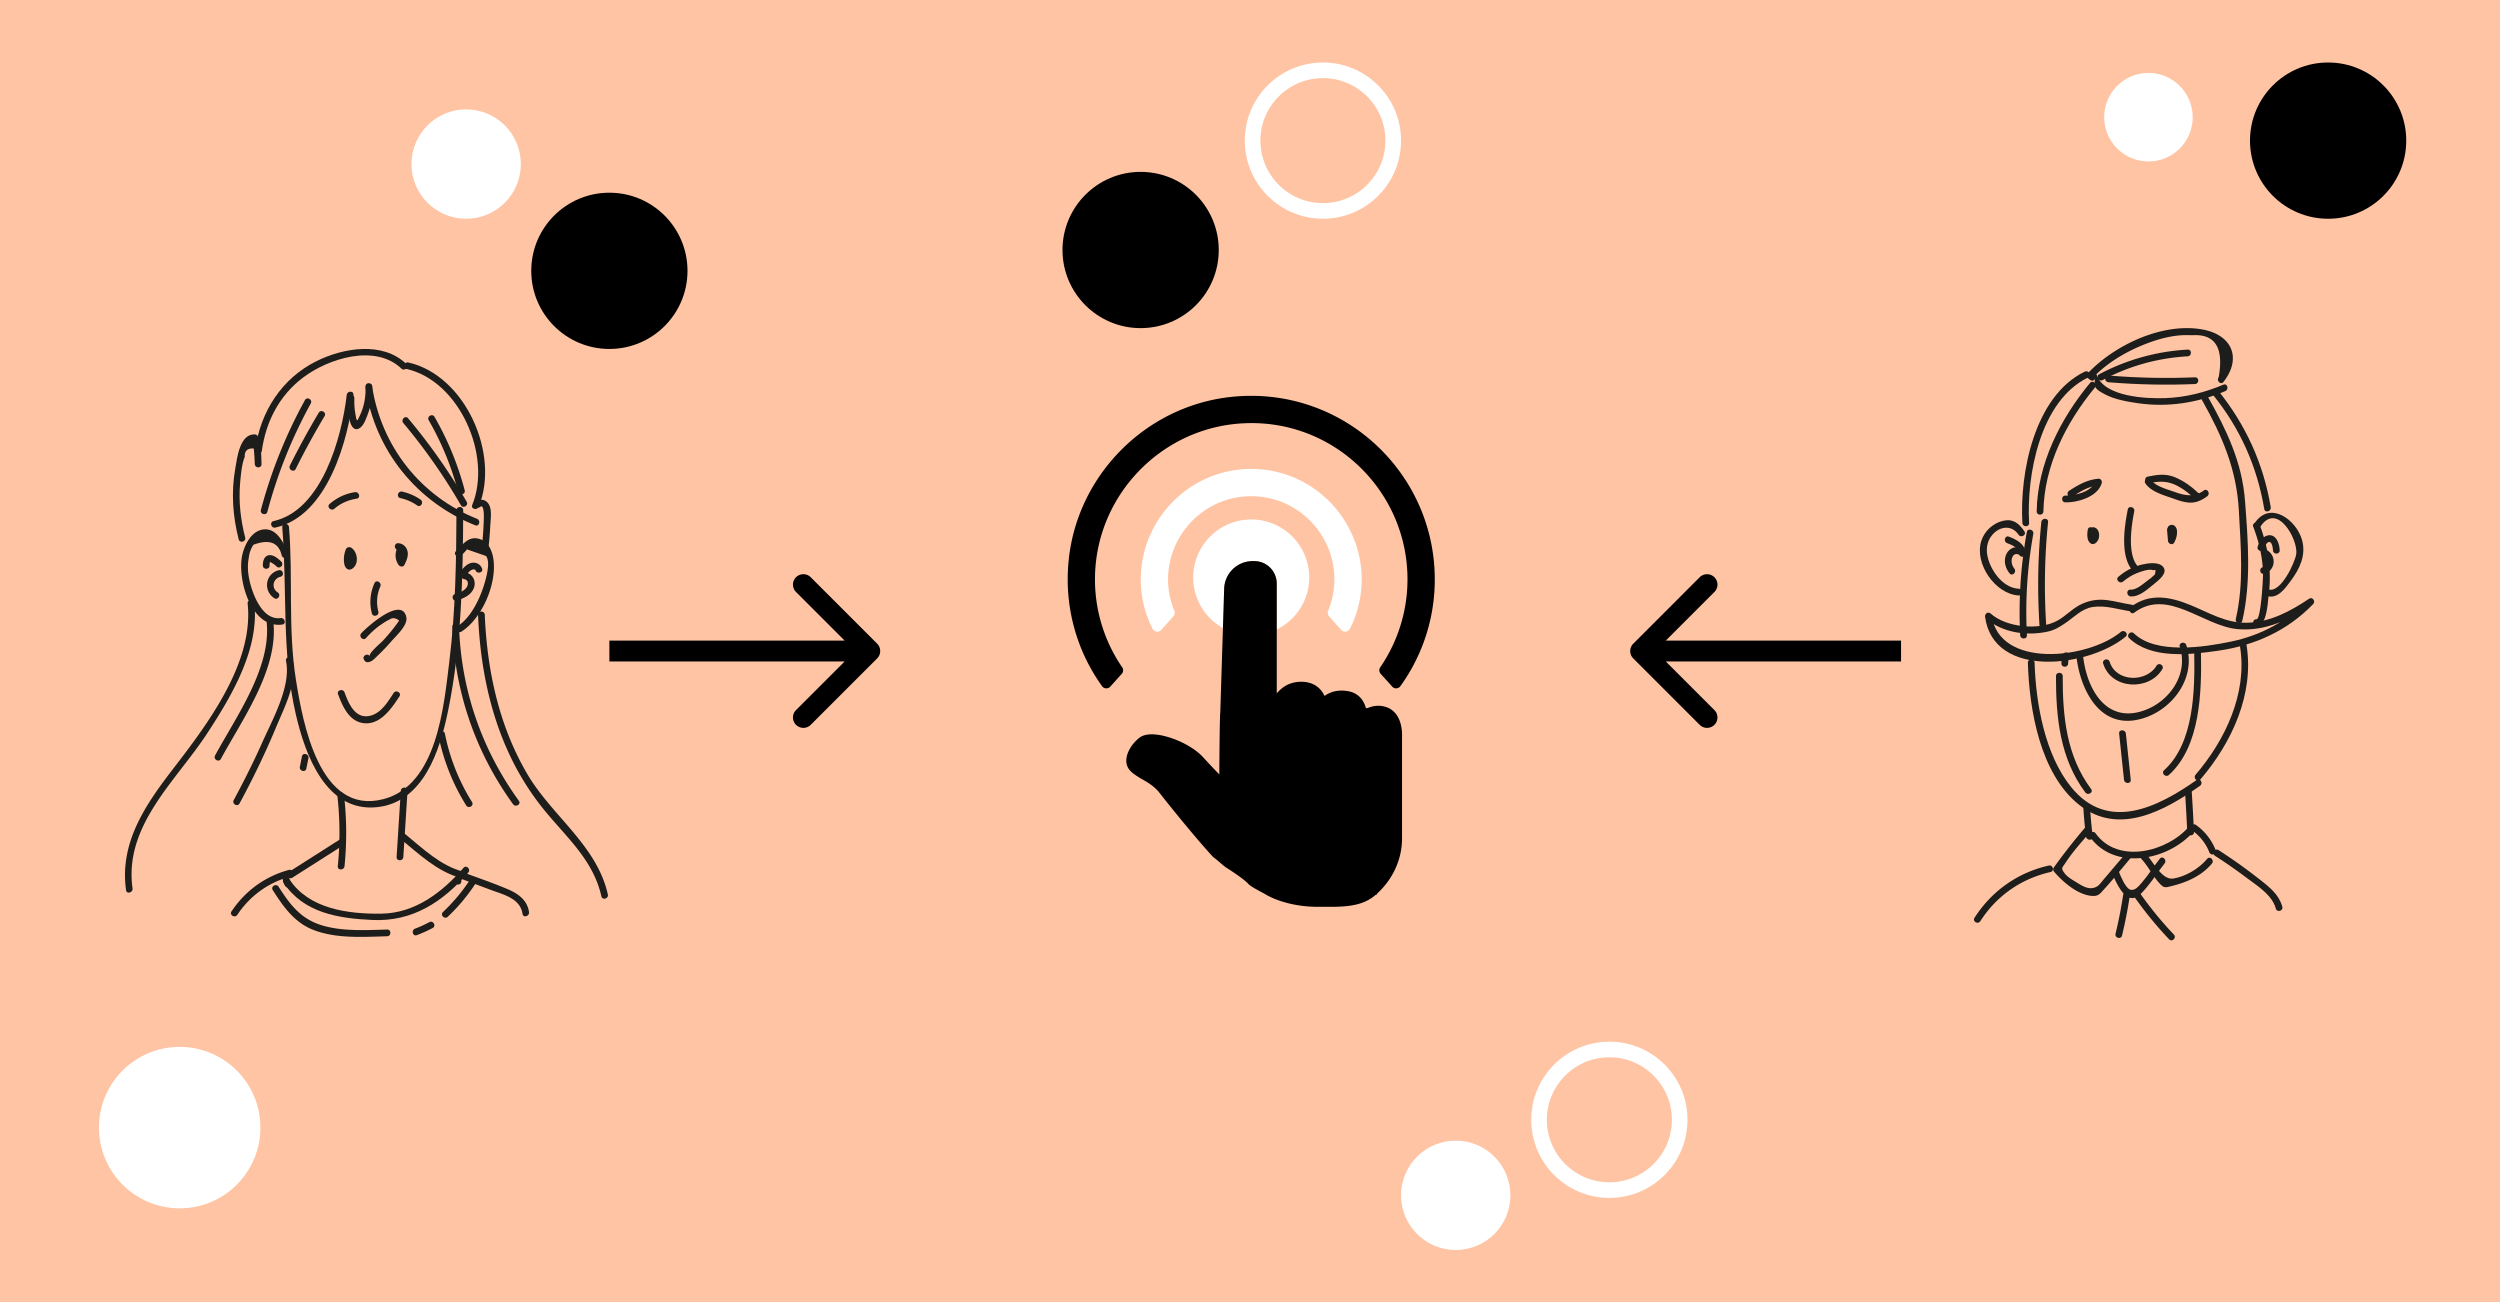<svg xmlns="http://www.w3.org/2000/svg" width="480" height="250" fill="none"><path fill="#FFC4A3" d="M0 0h480v250H0z"/><path fill="#fff" d="M251.374 110.875c0-6.15-4.99-11.133-11.136-11.133-6.151 0-11.136 4.983-11.136 11.133 0 4.176 2.3 7.808 5.7 9.715l.232-7.388a5.477 5.477 0 0 1 5.478-5.475h.31a4.314 4.314 0 0 1 4.315 4.314v8.822c3.686-1.811 6.237-5.6 6.237-9.988z"/><path fill="#000" d="M245.137 112.041a4.314 4.314 0 0 0-4.315-4.314h-.31a5.477 5.477 0 0 0-5.478 5.475l-.231 7.388-.513 16.277c-.117.502-.183 11.819-.183 11.819a100.66 100.66 0 0 1-2.979-3.159c-2.234-2.492-6.338-4.171-9.066-4.482-1.437-.165-2.534.032-3.265.582a6.797 6.797 0 0 0-.677.592c-1.408 1.387-2.471 3.626-1.488 5.268.425.717 1.155 1.193 1.931 1.692 1.029.667 2.76 1.389 4.062 3.05 2.18 2.789 7.229 9.024 10.331 12.352.646.402 2.011 1.765 2.657 2.11 1.958 1.251 3.557 2.428 4.112 3.065.433.497 2.996 1.809 2.996 1.809 2.073 1.313 5.845 2.54 10.202 2.54 4.348 0 8.299.26 11.218-2.308h.156l.078-.194c2.97-2.721 4.816-6.49 4.816-10.658v-19.927c0-.977-.215-4.25-2.968-5.233-1.322-.47-2.573-.292-3.639.167l-.249.011-.077.005c-.479-1.798-1.674-2.959-3.443-3.267-2.136-.37-3.616.268-4.506.914-.884-1.902-2.659-2.893-5.06-2.691-1.801.151-3.14 1.036-4.112 2.202v-21.085z"/><path fill="#000" d="m265.086 129.364 2.211 2.46a1.012 1.012 0 0 0 1.57-.069 34.974 34.974 0 0 0 6.609-20.516c0-19.433-15.808-35.239-35.238-35.239-1.334 0-2.686.075-4.023.224C220 78.03 206.96 91.118 205.209 107.347c-.954 8.83 1.384 17.445 6.397 24.408.372.521 1.142.547 1.573.071l2.207-2.457c.314-.348.337-.863.072-1.248a29.844 29.844 0 0 1-5.21-17.764c.449-15.583 12.993-28.358 28.557-29.084 17.21-.847 31.433 12.948 31.433 29.966a29.867 29.867 0 0 1-5.229 16.876 1.01 1.01 0 0 0 .077 1.249z"/><path fill="#fff" d="m255.18 118.34 2.341 2.603a1.018 1.018 0 0 0 1.668-.226 20.886 20.886 0 0 0 2.255-9.478c0-9.983-7.087-18.71-16.858-20.755a21.15 21.15 0 0 0-8.703 0c-9.765 2.045-16.852 10.772-16.852 20.755 0 3.35.778 6.559 2.253 9.478.327.64 1.19.763 1.671.226l2.337-2.603c.263-.293.324-.707.176-1.068a15.837 15.837 0 0 1-1.201-6.033c0-6.676 4.221-12.706 10.5-15.004a16.052 16.052 0 0 1 10.938 0c6.28 2.298 10.498 8.328 10.498 15.004 0 2.075-.414 4.123-1.195 6.033-.149.364-.089.778.172 1.068z"/><path fill="#000" d="M168.414 126.414a2 2 0 0 0 0-2.828l-12.728-12.728a2 2 0 1 0-2.828 2.828L164.172 125l-11.314 11.314a2 2 0 1 0 2.828 2.828l12.728-12.728zM117 127h50v-4h-50v4zm196.586-3.414a2 2 0 0 0 0 2.828l12.728 12.728a2 2 0 1 0 2.828-2.828L317.828 125l11.314-11.314a2 2 0 1 0-2.828-2.828l-12.728 12.728zM365 123h-50v4h50v-4z"/><path fill="#1D1D1B" d="M409.406 116.125c-3.633-.551-6.083-1.793-9.668-.178-1.806.814-3.056 2.32-4.753 3.237-3.59 1.94-9.832 1.251-12.772-1.374-.516-.461-1.165.005-1.08.629 1.64 12.023 19.982 9.645 26.993 3.794.639-.533-.279-1.443-.914-.914-6.262 5.226-23.415 7.174-24.833-3.224l-1.08.629c3.074 2.745 7.757 3.417 11.772 2.565 1.424-.302 2.323-.875 3.519-1.689 1.641-1.118 3.13-2.739 5.219-3.056 2.436-.369 4.89.469 7.254.828.813.122 1.164-1.123.343-1.247z"/><path fill="#1D1D1B" d="M409.784 117.623c6.456-4.805 13.19 2.57 19.841 3.17 5.292.478 10.11-1.862 14.387-4.731l-.783-1.015c-4.051 4.221-9.143 6.943-14.875 8.137-5.163 1.076-14.429 2.509-18.657-1.59-.598-.579-1.512.334-.914.914 4.239 4.109 11.796 3.19 17.102 2.429 7.022-1.007 13.321-3.834 18.257-8.976.491-.511-.153-1.437-.783-1.015-3.591 2.409-7.542 4.539-11.983 4.62-3.984.073-7.186-1.892-10.735-3.364-3.953-1.639-7.884-2.392-11.509.305-.66.491-.017 1.613.652 1.116zm-5.979 9.772c1.544 5.008 8.818 5.343 11.365 1.073.427-.716-.69-1.367-1.116-.652-1.938 3.248-7.78 3.204-9.003-.765-.244-.792-1.492-.454-1.246.344zm-14.455-.155c.266 8.973 2.331 21.279 9.802 27.254 7.63 6.103 16.444 1.173 23.257-3.623.675-.475.03-1.596-.652-1.116-7.419 5.221-17.036 10.102-24.112 1.351-5.035-6.227-6.773-16.087-7.003-23.866-.024-.83-1.316-.833-1.292 0z"/><path fill="#1D1D1B" d="M430.093 124.195c1.427 8.921-2.856 17.925-8.546 24.56-.539.628.371 1.546.914.914 6.031-7.032 10.386-16.391 8.878-25.817-.131-.819-1.376-.472-1.246.343zm-35.347 5.606c-.013 7.925.763 15.815 5.634 22.351.491.659 1.614.016 1.116-.652-4.753-6.379-5.47-13.974-5.458-21.699.002-.831-1.29-.833-1.292 0zm12.127 11.036.937 8.881c.086.819 1.38.828 1.292 0l-.937-8.881c-.086-.819-1.379-.827-1.292 0zm14.419-15.61c.13 7.193.012 17.427-5.787 22.66-.619.558.298 1.47.914.914 6.09-5.496 6.303-15.99 6.166-23.574-.016-.831-1.308-.834-1.293 0zm-13.655-13.568c.782-.659 1.641-1.214 2.595-1.593.777-.309 2.37-.911 3.164-.585.437-.122.574.006.41.384.038.314-.091.546-.388.697-.287.357-.747.64-1.105.915-.809.622-2.178 1.837-3.256 1.737-.828-.077-.823 1.216 0 1.292 1.66.154 3.322-1.41 4.534-2.395.763-.62 2.632-2.016 1.799-3.183-.821-1.151-2.961-.797-4.115-.536-1.709.387-3.222 1.231-4.554 2.353-.635.536.284 1.447.916.914z"/><path fill="#1D1D1B" d="M410.551 108.832c-2.2-2.252-1.316-7.928-.772-10.665.161-.812-1.084-1.16-1.246-.344-.665 3.352-1.556 9.198 1.104 11.922.582.597 1.496-.318.914-.913zm-9.696-7.132c-.126.741-.205 1.873.364 2.475.677.716 1.483-.025 1.711-.726.221-.678.118-1.665-.549-2.07-.75-.454-1.54.212-1.409 1.013.134.819 1.38.471 1.246-.344-.455.098-.619.282-.492.553a.81.81 0 0 1 .018.255c-.011.136-.049.342-.19.403l.498-.065c.148.18.176.163.083-.053a2.26 2.26 0 0 1-.064-.366 2.763 2.763 0 0 1 .03-.732c.138-.813-1.107-1.162-1.246-.343zm15.221.087.178 2.045c.052.597.874.931 1.204.326.387-.709.598-1.511.513-2.321-.077-.743-.712-1.338-1.457-.927-.729.402-.077 1.518.652 1.116-.355-.251-.513-.263-.474-.036a2.608 2.608 0 0 1-.035.659 2.877 2.877 0 0 1-.314.857l1.204.326-.178-2.045c-.072-.822-1.365-.83-1.293 0zm-19.517-5.335c2.428.03 6.213-1.065 6.981-3.719.109-.378-.202-.852-.623-.818-2.128.172-3.9 1.171-5.653 2.324-.692.455-.045 1.575.652 1.116 1.536-1.01 3.124-1.996 5.001-2.147l-.623-.818c-.593 2.05-3.953 2.792-5.735 2.77-.832-.01-.832 1.282 0 1.292zm15.356-3.642c1.088 1.645 3.642 2.296 5.413 2.934 2.58.93 4.154 1.242 6.46-.459.662-.488.018-1.61-.652-1.116-1.751 1.292-3.52 1.03-5.465.33-1.312-.474-3.82-1.1-4.641-2.34-.456-.692-1.576-.045-1.115.651z"/><path fill="#1D1D1B" d="M412.684 92.762c1.963-.426 3.57-.425 5.386.526 1.194.626 2.247 1.464 3.215 2.395.599.577 1.514-.336.914-.914-1.344-1.294-2.864-2.41-4.594-3.134-1.755-.734-3.452-.512-5.263-.119-.814.176-.47 1.423.342 1.246zm10.089-15.972c3.876 6.898 6.668 13.29 7.091 21.311.365 6.923.992 13.931-.589 20.747-.188.809 1.058 1.155 1.246.344 1.735-7.48 1.098-15.441.521-23.037-.565-7.434-3.55-13.604-7.153-20.017-.408-.726-1.524-.075-1.116.652zm2.035-1.084c5.251 6.432 8.565 13.843 9.927 22.027.136.818 1.382.471 1.246-.344-1.401-8.417-4.866-15.992-10.259-22.597-.526-.645-1.436.274-.914.914z"/><path fill="#1D1D1B" d="M433.998 101.111c3.201-4.824 7.22 2.435 6.889 5.213-.185 1.55-2.988 7.686-5.366 6.827-.784-.283-1.121.965-.344 1.246 2.065.747 3.554-1.394 4.646-2.871 1.729-2.34 2.977-4.909 2.168-7.843-1.072-3.883-6.165-7.66-9.108-3.224-.462.695.657 1.343 1.115.652z"/><path fill="#1D1D1B" d="M434.712 105.327c.096-.359.503-1.292 1.005-1.275.547.019.68 1.243.691 1.613.024.83 1.317.833 1.292 0-.031-1.08-.493-2.773-1.798-2.899-1.223-.118-2.157 1.174-2.437 2.217-.216.804 1.031 1.147 1.247.344z"/><path fill="#1D1D1B" d="M434.555 106.704c1.089.434.907 1.894-.15 2.212-.794.239-.456 1.487.344 1.246 2.364-.711 2.38-3.816.15-4.704-.773-.308-1.109.942-.344 1.246z"/><path fill="#1D1D1B" d="M432.618 101.128c1.105 2.886 1.796 5.812 1.886 8.921.023.808-.388 8.895-1.263 8.849-.831-.043-.829 1.249 0 1.292 2.011.105 2.157-4.529 2.327-5.792.63-4.66-.031-9.244-1.703-13.614-.295-.768-1.545-.435-1.247.344zm-40.68-.895a119.441 119.441 0 0 0-.337 20.094c.055.826 1.348.832 1.292 0a119.545 119.545 0 0 1 .337-20.094c.084-.827-1.209-.82-1.292 0zm-2.788 1.919a86.03 86.03 0 0 0-1.274 19.813c.043.827 1.335.833 1.292 0a84.52 84.52 0 0 1 1.228-19.469c.147-.813-1.098-1.162-1.246-.344z"/><path fill="#1D1D1B" d="M385.359 104.281c.909.348 2.212.843 2.268 1.994.04.828 1.333.833 1.292 0-.089-1.83-1.702-2.661-3.217-3.24-.777-.298-1.113.951-.343 1.246z"/><path fill="#1D1D1B" d="M387.821 105.188c-1.16-.446-2.31.329-2.702 1.432-.433 1.217-.071 2.499.724 3.47.527.644 1.437-.275.914-.914-.378-.462-.598-1.083-.524-1.684.08-.653.506-1.341 1.245-1.057.776.298 1.113-.951.343-1.247z"/><path fill="#1D1D1B" d="M388.686 102.023c-1.037-1.53-2.164-2.47-4.077-2.034-1.942.443-3.604 1.971-4.204 3.877-1.372 4.356 2.685 10.208 7.186 10.463.831.047.828-1.246 0-1.292-2.901-.164-5.112-3.11-5.87-5.743-.464-1.611-.327-3.31.82-4.625 1.439-1.649 3.705-1.947 5.029.007.464.684 1.585.038 1.116-.653zm3.65-3.834c.141-8.768 4.377-17.133 9.882-23.768.527-.636-.382-1.555-.914-.914-5.727 6.903-10.113 15.557-10.26 24.682-.014.832 1.279.833 1.292 0z"/><path fill="#1D1D1B" d="M389.589 100.415c-.527-9.166 2.099-23.472 11.337-27.946.748-.363.094-1.477-.652-1.116-9.668 4.683-12.53 19.451-11.977 29.062.047.827 1.34.832 1.292 0z"/><path fill="#1D1D1B" d="M402.281 72.621c-.368 1.762.013 2.098 1.892 3.101 1.867.997 4.385 1.422 6.433 1.71 5.732.807 11.33-.097 16.64-2.332.755-.318.423-1.569-.344-1.246-3.589 1.51-7.282 2.448-11.194 2.584-3.455.12-11.702-.175-13.141-4.469-.11-.329-.443-.552-.795-.45-.079.021-.158.044-.236.066-.207.06-.406.233-.451.451l-.05.241c-.17.812 1.076 1.16 1.246.344z"/><path fill="#1D1D1B" d="M401.756 72.598c2.926-3.097 6.928-5.38 10.922-6.83 2.14-.778 4.392-1.349 6.68-1.424l1.743.014c4.254-.203 5.883 2.485 4.886 8.064-.507.647.401 1.568.914.914 3.553-4.532 1.683-9.013-3.97-10.064-7.652-1.423-16.915 2.936-22.089 8.412-.57.605.342 1.52.914.914zM400 154.979c.106 1.885.279 3.762.519 5.635.104.814 1.398.824 1.292 0a79.366 79.366 0 0 1-.519-5.635c-.046-.827-1.339-.833-1.292 0zm19.515-3.091c.171 2.623.316 5.247.435 7.873.038.828 1.33.833 1.292 0-.119-2.626-.264-5.25-.435-7.873-.054-.826-1.347-.832-1.292 0z"/><path fill="#1D1D1B" d="M401.244 160.657c4.76 6.671 15.187 4.545 19.979-1.066.537-.629-.373-1.548-.914-.914-4.164 4.875-13.676 7.316-17.949 1.327-.479-.67-1.6-.026-1.116.653z"/><path fill="#1D1D1B" d="M400.219 159.036a114.289 114.289 0 0 0-5.919 7.566c-.175.244-.074.578.101.783 1.678 1.964 4.528 4.436 7.267 4.631 1.295.092 1.572-.474 2.456-1.435 1.724-1.875 3.313-3.902 4.96-5.843.535-.631-.375-1.549-.914-.914l-4.252 5.009c-.72.848-1.045 1.489-2.144 1.673-1.127.189-2.262-.592-3.186-1.157-.722-.441-1.637-.956-2.16-1.656-.788-1.054-.544-.968.219-2.137 1.293-1.981 2.95-3.805 4.485-5.605.537-.63-.373-1.549-.913-.915zm10.932 5.881c1.376 1.484 2.291 3.513 3.683 4.905.743.742 1.082.553 2.111.303 2.899-.704 5.804-1.984 7.738-4.313.528-.635-.382-1.554-.914-.914-1.525 1.836-4.063 3.375-6.464 3.773-2.205.366-3.822-3.137-5.241-4.668-.566-.611-1.478.305-.913.914zm9.821-5.412a9.24 9.24 0 0 1 3.219 4.125c.301.765 1.551.432 1.246-.344a10.786 10.786 0 0 0-3.813-4.898c-.677-.484-1.323.636-.652 1.117z"/><path fill="#1D1D1B" d="M405.628 167.829c.534 1.379 2.193 5.237 4.245 4.524 1.048-.364 1.967-1.594 2.638-2.414 1.095-1.34 2.017-2.809 3.096-4.162.514-.644-.395-1.564-.914-.914-1.196 1.5-2.204 3.153-3.463 4.6-.607.698-1.389 1.695-2.291 1.318-.866-.362-1.768-2.528-2.065-3.296-.297-.767-1.547-.434-1.246.344z"/><path fill="#1D1D1B" d="M407.652 171.781a87.318 87.318 0 0 1-1.468 7.502c-.195.808 1.051 1.153 1.246.344a87.318 87.318 0 0 0 1.468-7.502c.123-.814-1.122-1.165-1.246-.344zm1.931.107a72.134 72.134 0 0 0 6.888 8.461c.574.605 1.487-.31.914-.914a70 70 0 0 1-6.686-8.2c-.471-.677-1.592-.032-1.116.653zm15.728-7.549a97.071 97.071 0 0 1 5.959 4.141c2.068 1.564 4.958 3.316 5.686 5.962.22.801 1.468.461 1.246-.344-.699-2.539-2.805-4.037-4.795-5.594-2.4-1.877-4.885-3.63-7.445-5.282-.699-.451-1.348.667-.651 1.117zm-31.95 1.845c-5.955 1.348-10.967 4.892-14.256 10.03-.45.703.668 1.351 1.116.652 3.116-4.867 7.852-8.162 13.484-9.437.81-.182.467-1.429-.344-1.245zm2.705-40.466a5.473 5.473 0 0 0-.273 1.665c-.009.832 1.283.833 1.292 0 .005-.46.082-.884.226-1.321.263-.791-.985-1.131-1.245-.344zm2.646.651c.766 5.896 4.186 13.139 11.352 11.884 6.514-1.141 11.853-7.873 9.697-14.41-.259-.786-1.508-.449-1.246.344 1.75 5.307-2.048 10.673-7.134 12.316-7.045 2.276-10.602-4.166-11.377-10.133-.105-.814-1.399-.824-1.292-.001zm4.991-53.399c5.123-2.71 10.543-4.223 16.329-4.555.827-.047.832-1.34 0-1.292a41.001 41.001 0 0 0-16.981 4.73c-.736.39-.084 1.505.652 1.116z"/><path fill="#1D1D1B" d="M404.811 73.392c5.541.46 11.078.574 16.633.344.829-.034.833-1.327 0-1.292-5.555.23-11.092.115-16.633-.344-.829-.069-.825 1.224 0 1.292zM54.194 101.203c.988 12.144-.178 23.947 2.61 35.98 1.756 7.583 5.73 18.795 15.55 17.797 8.991-.914 12.133-11.01 13.66-18.417 2.615-12.686 2.87-25.691 2.923-38.597.003-.832-1.289-.833-1.292 0-.04 9.65-.175 19.329-1.358 28.919-1.07 8.677-2.31 23.872-12.697 26.556-12.257 3.166-15.47-14.671-16.78-22.983-1.544-9.792-.525-19.457-1.323-29.255-.067-.823-1.36-.831-1.293 0z"/><path fill="#1D1D1B" d="M70.277 122.504c.921-1.028 1.92-1.951 3.075-2.712.42-.276.915-.623 1.382-.814.588-.429 1.22-.37 1.894.175-.13.21-.272.413-.423.609-.82 1.14-1.74 2.221-2.69 3.256-.425.464-2.84 2.446-2.512 2.988-.43-.711-1.548-.062-1.116.652l.1.164c.114.191.33.328.557.32.823-.028 1.255-.577 1.833-1.124a41.854 41.854 0 0 0 2.831-2.96c.885-1.021 3.14-3.032 2.805-4.579-.888-4.101-7.624 1.965-8.65 3.111-.554.618.357 1.535.914.914zm2.368-5.079c-.42-1.626-.31-3.271.374-4.812.335-.753-.778-1.412-1.116-.652-.83 1.867-1.018 3.824-.504 5.808.208.804 1.455.463 1.246-.344zm-6.24-11.94a5.062 5.062 0 0 0-.297 2.822c.137.731.741 1.387 1.51.887 1.281-.832 1.088-2.888.085-3.828-.607-.568-1.522.344-.914.914.247.231.391.489.43.828.044.389-.15.568-.218.905-.162.128-.112.172.151.132.248.104.316.044.203-.181 0-.222-.043-.444-.037-.668.013-.513.143-.992.334-1.466.31-.773-.94-1.108-1.247-.345zm9.859-.275c-.47 1.082-.427 2.269.265 3.252.258.367.881.468 1.116 0 .432-.861.862-1.813.553-2.787-.252-.796-.92-1.347-1.755-1.378-.832-.031-.83 1.262 0 1.292 1.096.041.312 1.772.087 2.221h1.116c-.406-.577-.556-1.279-.266-1.947.328-.756-.785-1.415-1.116-.653zm-12.066-7.533c1.236-1.063 2.686-1.69 4.293-1.935.82-.124.47-1.37-.344-1.246-1.829.277-3.466 1.065-4.864 2.267-.63.543.286 1.454.915.914zm12.663-2.04a8.902 8.902 0 0 1 3.24 1.412c.684.476 1.331-.644.652-1.116a9.847 9.847 0 0 0-3.549-1.542c-.81-.176-1.156 1.07-.343 1.246zm-11.955 37.644c.89 2.436 2.238 5.469 5.253 5.594 3.027.126 5.076-2.947 6.534-5.164.459-.697-.66-1.345-1.115-.652-1.04 1.58-2.261 3.641-4.169 4.267-3.089 1.015-4.42-2.096-5.257-4.389-.284-.774-1.532-.44-1.246.344zm23.558-26.558a9.148 9.148 0 0 0 1.194-1.24l3.654 1.266c.913 1.156.051 4.143-.338 5.441-.82 2.736-2.57 6.396-5.034 7.968-.699.446-.052 1.565.652 1.116 3.981-2.541 6.802-9.186 6.152-13.836-.232-1.661-.934-3.414-2.666-3.951-2.12-.657-3.14 1.01-4.528 2.321-.606.574.31 1.487.914.915zm-33.112-.357c-.823-1.967-2.099-4.94-4.68-4.722-2.446.206-3.845 3.161-4.219 5.225-.833 4.598 1.776 13.854 7.754 13.045.82-.111.471-1.357-.343-1.246-3.585.485-5.484-4.859-6.006-7.436-.286-1.411-.367-2.769-.084-4.176a5.432 5.432 0 0 1 .888-2.464c3.058-1.137 4.873-.431 5.444 2.118.317.756 1.568.424 1.246-.344z"/><path fill="#1D1D1B" d="M51.757 108.578a1.954 1.954 0 0 1 .037-.483 1.26 1.26 0 0 1 .076-.219c.026-.059-.115-.046.007.02.46.248.853.492 1.226.867.588.59 1.502-.324.914-.914-.599-.601-1.619-1.479-2.538-1.214-.817.235-1.025 1.206-1.015 1.944.011.83 1.304.832 1.293-.001zm1.76.905c-2.579.653-3.043 3.957-.842 5.377.701.452 1.35-.666.652-1.116-1.304-.841-.927-2.645.533-3.014.806-.205.464-1.452-.343-1.247zm36.108.787c.28-.32.572-.695.97-.87.187-.082.618-.155.717.108.29.771 1.54.437 1.246-.343-.275-.73-.937-1.161-1.724-1.129-.902.037-1.564.681-2.123 1.321-.545.624.365 1.541.914.913z"/><path fill="#1D1D1B" d="M89.103 111.196c.946.137.872 1.153.37 1.742-.532.626-1.375.876-2.128 1.122-.787.257-.45 1.506.344 1.246 1.354-.442 2.842-1.04 3.338-2.511.405-1.199-.259-2.655-1.581-2.846-.813-.117-1.165 1.128-.343 1.247zm-36.247-9.898c10.036-2.228 13.994-16.744 15.008-25.48.096-.825-1.198-.818-1.292 0-.943 8.128-4.75 22.167-14.059 24.234-.812.18-.469 1.426.343 1.246z"/><path fill="#1D1D1B" d="M66.743 76.416c-.03 1.004-.02 7.018 2.231 5.831.921-.486 1.453-2.21 1.783-3.126.573-1.587.782-3.253.715-4.933-.033-.829-1.326-.833-1.292 0 .077 1.938-.244 3.856-1.097 5.61-.046.095-.4.901-.486.896-.195-.01-.29-.84-.318-.978-.223-1.1-.279-2.182-.245-3.3.026-.832-1.266-.83-1.29 0z"/><path fill="#1D1D1B" d="M70.201 74.541c1.848 11.98 9.811 21.845 21.05 26.319.773.308 1.108-.942.344-1.246-10.832-4.312-18.374-13.92-20.148-25.417-.126-.819-1.37-.47-1.246.344zm-23.126 28.673c-.876-3.414-1.274-6.877-.978-10.394.103-1.217.31-3.81.888-5.077-.049-1.194.531-1.738 1.74-1.63.103.997.168 1.997.194 3 .038.827 1.33.832 1.292 0-.08-1.776.038-3.762-.74-5.395-.098-.205-.344-.313-.558-.32-2.915-.09-3.394 4.605-3.747 6.605-.803 4.547-.48 9.103.663 13.555.207.805 1.454.464 1.246-.344z"/><path fill="#1D1D1B" d="M50.263 86.596c.787-5.63 3.331-10.645 7.934-14.114 4.834-3.645 13.84-6.533 18.89-1.7.6.575 1.516-.337.913-.914-4.55-4.355-12.063-3.1-17.248-.522-6.635 3.3-10.724 9.666-11.736 16.906-.112.814 1.133 1.166 1.247.344z"/><path fill="#1D1D1B" d="M78.044 70.84c10.18 2.29 16.475 16.7 12.624 26.117-.315.77.935 1.104 1.246.343 4.135-10.114-2.606-25.25-13.526-27.707-.81-.18-1.156 1.064-.344 1.247z"/><path fill="#1D1D1B" d="M92.236 97.303c.682-.547.667 1.71.665 1.894a56.124 56.124 0 0 1-.085 2.209 66.588 66.588 0 0 1-.363 4.089c-.097.824 1.197.817 1.293 0 .172-1.465.305-2.932.38-4.405.056-1.103.26-2.449.008-3.545-.32-1.396-1.635-2.102-2.812-1.157-.649.521.271 1.431.914.915zm-44.688 18.569c1.223 11.458-7.789 23.262-14.406 31.868-5.293 6.884-10.21 14.104-8.94 23.176.115.82 1.36.471 1.246-.344-1.687-12.053 8.334-20.593 14.333-29.765 4.667-7.134 10.003-16.083 9.058-24.935-.086-.818-1.38-.827-1.29 0zm44.237 2.171c.378 9.28 2.11 18.491 6.084 26.939a51.502 51.502 0 0 0 7.216 11.262c4.181 4.967 8.913 9.24 10.376 15.841.18.812 1.426.468 1.246-.344-2.079-9.38-10.696-15.058-15.409-23.033-5.49-9.29-7.786-19.978-8.22-30.666-.034-.827-1.326-.832-1.293.001zM64.77 152.725a63.65 63.65 0 0 1 .086 13.583c-.084.827 1.21.821 1.291 0a63.584 63.584 0 0 0-.086-13.583c-.093-.817-1.386-.826-1.292 0zm12.184-.881-.806 12.7c-.053.831 1.24.827 1.292 0 .27-4.233.537-8.466.806-12.7.053-.831-1.24-.828-1.292 0z"/><path fill="#1D1D1B" d="m65.143 161.246-9.672 6.162c-.7.446-.052 1.565.652 1.116l9.672-6.162c.7-.446.052-1.565-.652-1.116zm11.719-.21c3.57 2.924 7.085 6.331 11.657 7.545.805.214 1.148-1.033.344-1.246-4.35-1.156-7.689-4.431-11.085-7.213-.64-.523-1.56.387-.916.914z"/><path fill="#1D1D1B" d="M54.473 169.511c3.843 5.807 10.58 6.837 17.094 7.127 7.636.341 13.443-3.455 18.346-9.112.542-.626-.368-1.544-.914-.914-4.094 4.723-9.31 8.73-15.789 8.811-6.338.08-13.859-.881-17.62-6.565-.458-.69-1.578-.043-1.117.653z"/><path fill="#1D1D1B" d="M55.46 167.025c-4.57 1.245-8.392 4.023-11.011 7.967-.462.695.657 1.343 1.116.652 2.433-3.664 5.997-6.218 10.239-7.373.801-.218.462-1.466-.343-1.246zm32.517 1.49 6.303 2.365c2.394.898 5.608 1.606 6.044 4.58.12.82 1.366.471 1.246-.344-.345-2.349-2.121-3.562-4.192-4.436-2.966-1.252-6.044-2.281-9.058-3.411-.78-.292-1.116.956-.343 1.246zm-36.783-49.123c.94 8.803-5.866 18.212-9.9 25.665-.396.732.72 1.385 1.116.652 4.15-7.668 11.052-17.171 10.077-26.317-.088-.818-1.38-.827-1.293 0zm3.721 7.529c1.017 4.814-2.645 11.324-4.546 15.595-1.68 3.774-3.53 7.461-5.494 11.095-.395.732.72 1.385 1.116.652 2.551-4.722 4.896-9.543 6.958-14.5 1.722-4.14 4.177-8.619 3.213-13.186-.173-.813-1.419-.469-1.247.344zm3.057 18.311-.398 1.989c-.162.812 1.083 1.16 1.246.344l.398-1.989c.163-.813-1.082-1.161-1.246-.344zm28.875-24.889c.422 12.374 4.397 24.031 11.664 34.061.483.667 1.605.023 1.116-.652-7.133-9.844-11.074-21.253-11.488-33.408-.028-.83-1.32-.834-1.292-.001zm-2.67 20.866a40.119 40.119 0 0 0 5.337 13.436c.44.704 1.558.056 1.116-.652a39.107 39.107 0 0 1-5.207-13.127c-.163-.816-1.409-.471-1.246.343zm5.424-44.868a113.707 113.707 0 0 0-11.25-16.035c-.536-.638-1.446.28-.915.914a111.558 111.558 0 0 1 11.05 15.773c.416.72 1.533.07 1.115-.652z"/><path fill="#1D1D1B" d="M89.219 94.128a57.505 57.505 0 0 0-5.79-14.09c-.415-.722-1.532-.072-1.115.651a56.215 56.215 0 0 1 5.659 13.782c.212.804 1.457.463 1.246-.343zm-37.882 4.133a91.772 91.772 0 0 1 8.332-20.792c.402-.729-.714-1.382-1.115-.652a93.185 93.185 0 0 0-8.464 21.101c-.214.804 1.032 1.147 1.246.343zm5.435-8.215a153.466 153.466 0 0 1 5.548-10.154c.427-.716-.69-1.367-1.116-.652a153.257 153.257 0 0 0-5.548 10.154c-.37.742.745 1.397 1.116.652zm-2.521 77.95a3.353 3.353 0 0 0 .498 2.102c.435.707 1.554.059 1.116-.652-.282-.458-.374-.918-.322-1.45.082-.827-1.21-.821-1.292 0zm33.706 1.833c.832 0 .833-1.292 0-1.292-.831-.001-.833 1.292 0 1.292zm-35.59 1.068c1.98 3.101 4.064 6.115 7.59 7.56 4.408 1.806 9.73 1.438 14.372 1.304.83-.024.834-1.316 0-1.292-3.918.113-8.075.355-11.903-.63-4.455-1.146-6.587-3.905-8.942-7.595-.447-.699-1.566-.051-1.117.653zm27.663 8.651a25.111 25.111 0 0 0 3.052-1.379c.734-.393.082-1.509-.651-1.116-.89.476-1.8.894-2.745 1.248-.77.291-.437 1.54.344 1.247zm10.36-10.871a33.987 33.987 0 0 1-5.334 6.427c-.605.572.31 1.484.915.914a35.397 35.397 0 0 0 5.534-6.688c.45-.703-.667-1.352-1.115-.653z"/><circle cx="309" cy="215" r="13.5" stroke="#fff" stroke-width="3"/><circle cx="254" cy="27" r="13.5" stroke="#fff" stroke-width="3"/><circle cx="219" cy="48" r="15" fill="#000"/><circle cx="447" cy="27" r="15" fill="#000"/><circle cx="117" cy="52" r="15" fill="#000"/><circle cx="89.5" cy="31.5" r="10.5" fill="#fff"/><circle cx="279.5" cy="229.5" r="10.5" fill="#fff"/><circle cx="412.5" cy="22.5" r="8.5" fill="#fff"/><circle cx="34.5" cy="216.5" r="15.5" fill="#fff"/></svg>